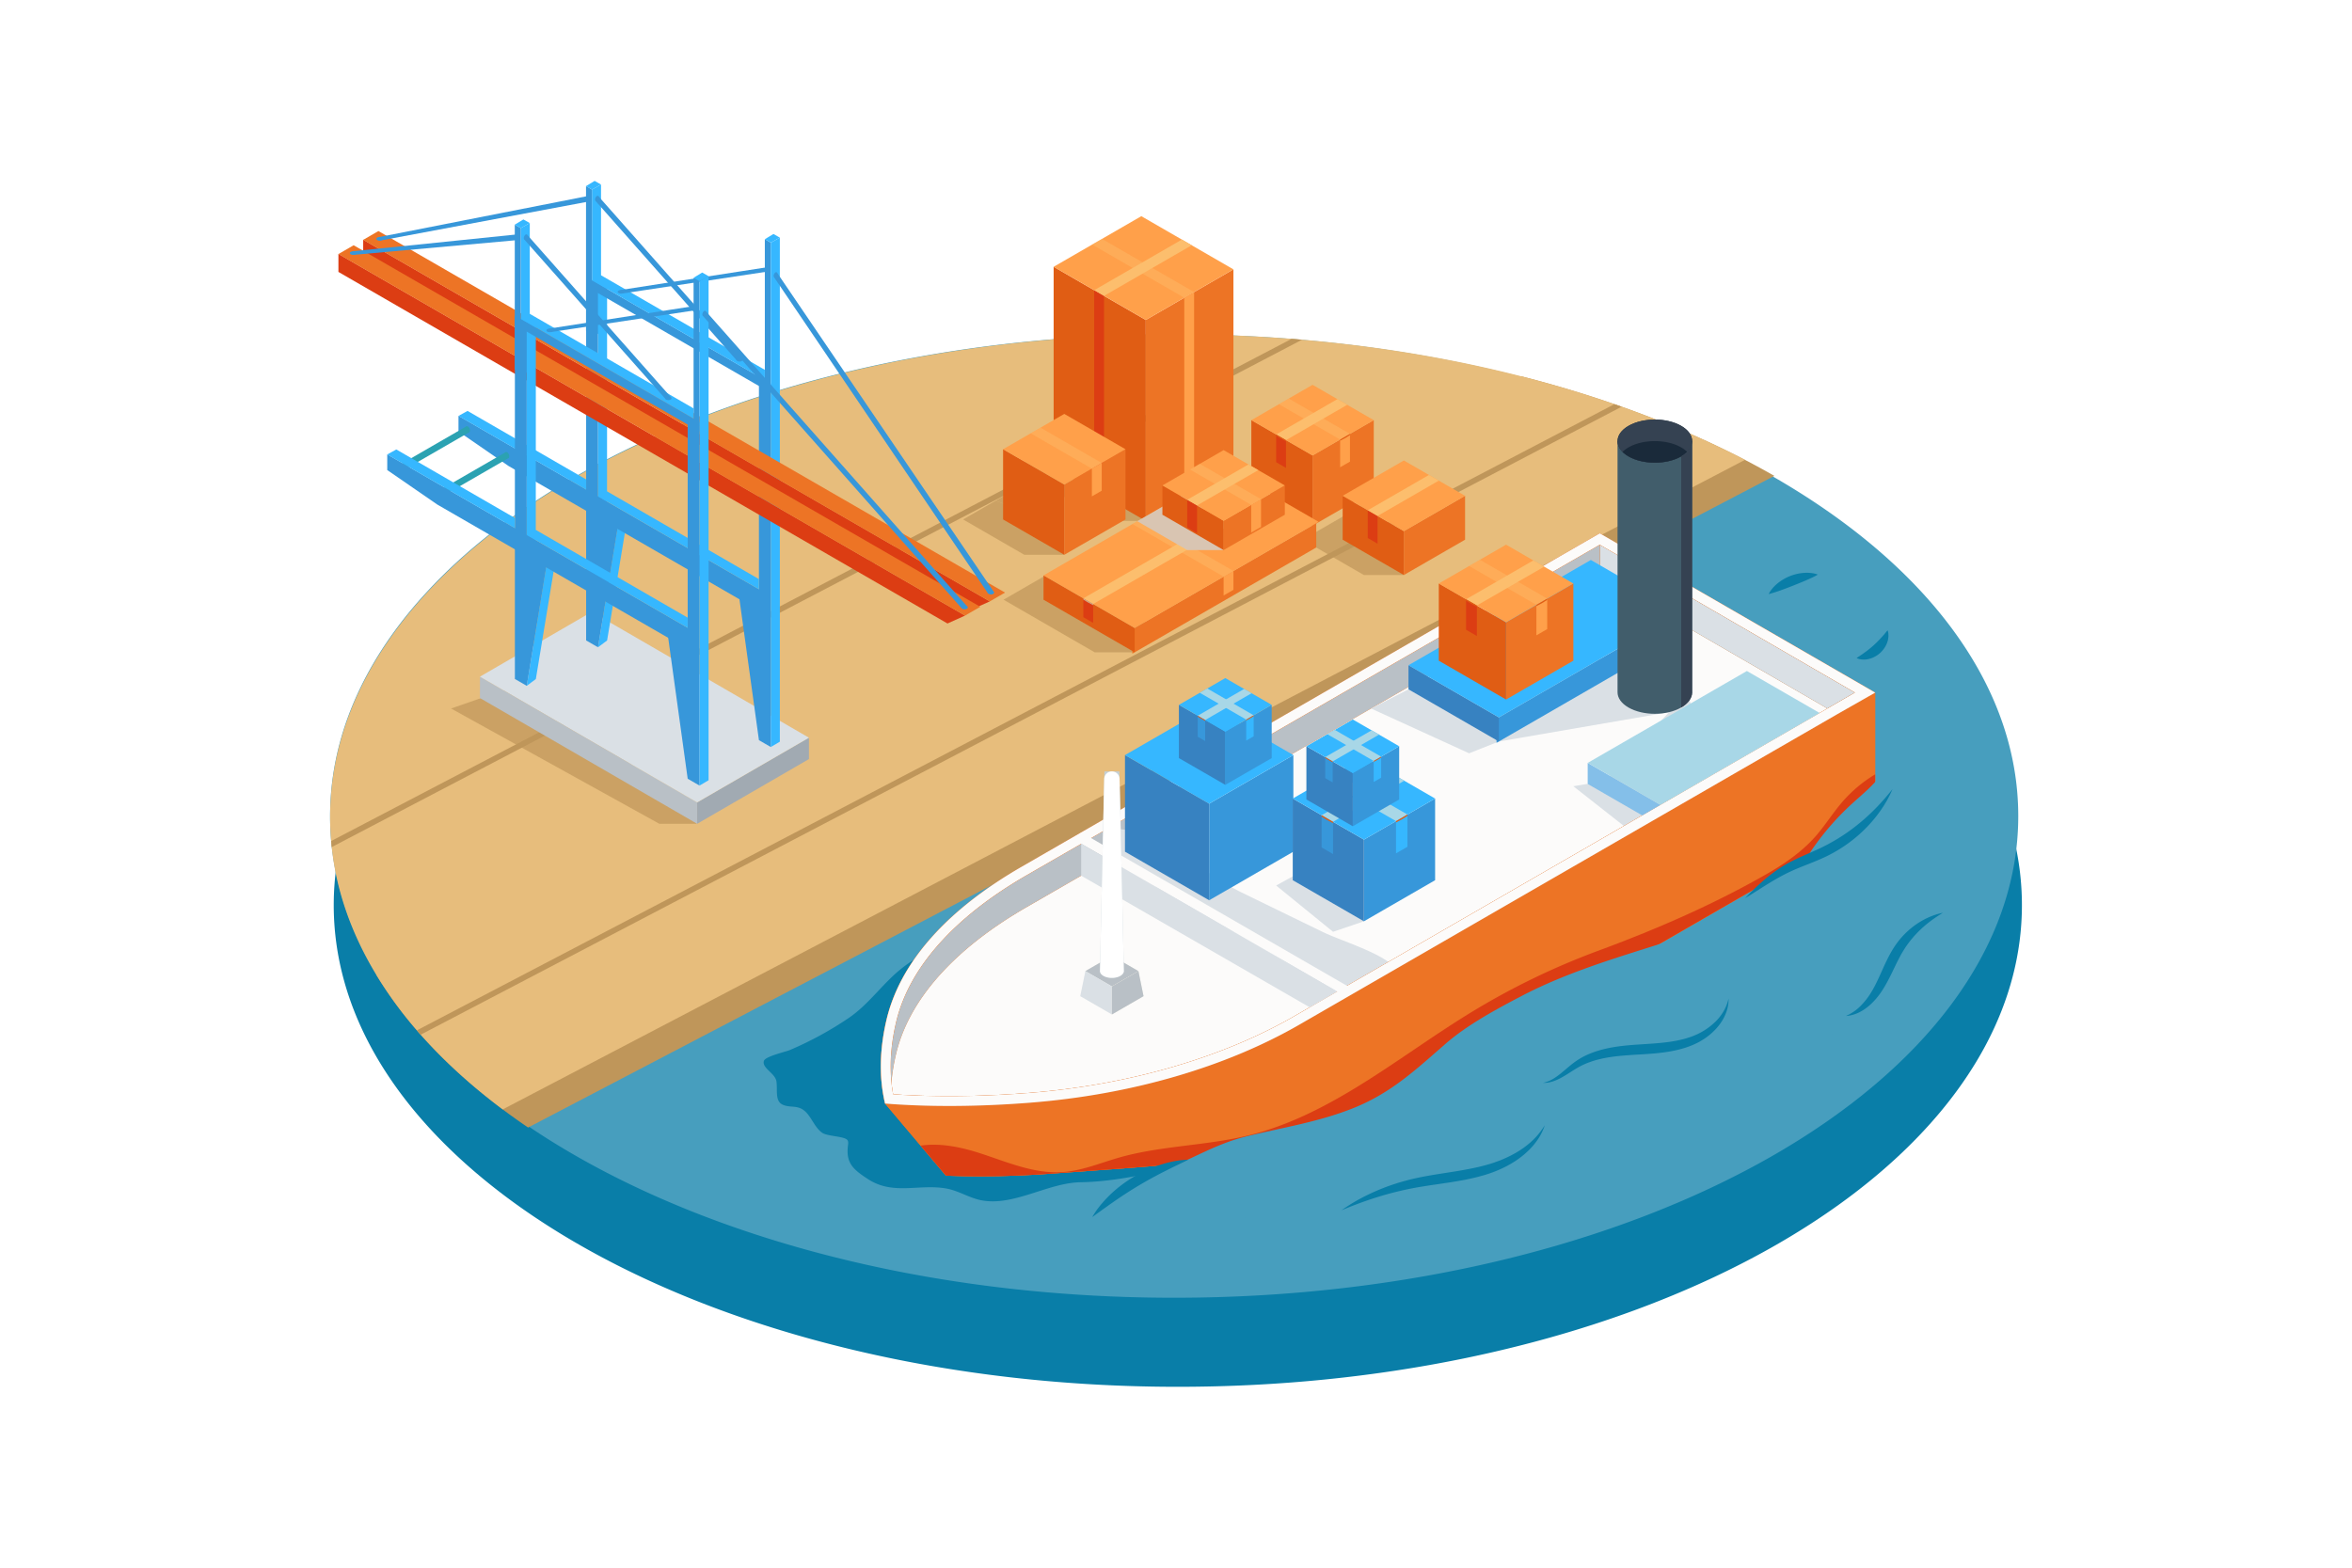 <svg xmlns="http://www.w3.org/2000/svg" viewBox="0 0 4680 3120"><defs><style>.cls-1{isolation:isolate;}.cls-2{fill:#fff;}.cls-3{fill:#097ea8;}.cls-4{fill:#479ebe;}.cls-5,.cls-7{fill:#bf965a;}.cls-6{fill:#e7bd7c;}.cls-7{opacity:0.7;}.cls-8{fill:#ed7425;}.cls-9{fill:#e05d14;}.cls-10{fill:#ffa04a;}.cls-11{opacity:0.4;}.cls-12{fill:#fcbe6d;}.cls-13{fill:#dc3d13;}.cls-14{fill:#d1a986;}.cls-15{fill:#d9c5b2;mix-blend-mode:multiply;}.cls-16{fill:#a1aab2;}.cls-17{fill:#b9c0c6;}.cls-18{fill:#dae0e5;}.cls-19{fill:#36b7ff;}.cls-20{fill:#3797da;}.cls-21{fill:#2ba2b2;}.cls-22{fill:#fcfbfa;}.cls-23{fill:#7894a1;opacity:0.3;mix-blend-mode:screen;}.cls-24{fill:#3782c1;}.cls-25{fill:#415d6b;}.cls-26{fill:#1e2e38;}.cls-27{fill:#354252;}.cls-28{fill:#1a2a3a;}.cls-29{fill:#edeae1;}.cls-30{fill:#c4d0d6;}.cls-31{fill:#a8d7e7;}.cls-32{fill:#84bfe9;}</style></defs><title>04</title><g class="cls-1"><g id="_04" data-name="04"><rect id="_04-2" data-name="04" class="cls-2" width="4680" height="3120"/><path class="cls-3" d="M4023.2,1801.34c0,96.48-25,189.64-71.44,277.48q-9.16,17.32-19.43,34.34C3767,2387.63,3389.5,2605.78,2911.62,2703.8c-177.4,36.38-368.63,56.2-568,56.2-457.27,0-871.83-104.31-1174.7-273.5q-55.35-30.9-105.61-64.65-47.82-32.11-90.67-66.6l-2.33-1.88c-192.93-156.07-306.25-346.5-306.25-552,0-107.8,31.17-211.45,88.66-308.17q8.82-14.84,18.47-29.46c.83-1.24,1.65-2.5,2.48-3.74q2.61-3.92,5.28-7.81a836.05,836.05,0,0,1,52.44-68.46l4.18-4.88q13.24-15.36,27.42-30.42,4.25-4.53,8.58-9s0,0,.06-.05q13-13.47,26.71-26.64,33-31.73,70-61.82l4.28-3.47h0l1.46-1.16q6.63-5.35,13.43-10.62h0q1.81-1.44,3.67-2.85c1.54-1.22,3.1-2.4,4.66-3.61l.9-.67c2-1.55,4-3.08,6.08-4.62h0a1.12,1.12,0,0,1,.21-.17q12-9.06,24.35-17.94l4.55-3.26h0c1.88-1.34,3.75-2.67,5.63-4,2.57-1.82,5.14-3.61,7.72-5.4q6.33-4.42,12.76-8.76l3.08-2.08q18.78-12.66,38.3-24.94,10.31-6.49,20.83-12.86c1-.59,1.93-1.18,2.9-1.75q4.89-3,9.83-5.89c2.89-1.72,5.82-3.44,8.74-5.16l2.43-1.41,0,0q29.67-17.25,60.82-33.66c2.93-1.56,5.89-3.1,8.85-4.64q36-18.7,74-36.23h0c2-.91,4-1.83,5.94-2.73q6.55-3,13.16-6,4.14-1.86,8.29-3.69,34.34-15.21,70-29.39,16.43-6.52,33.16-12.83l2-.76h0c180-67.72,384.12-116.19,603.44-140.3a2924.53,2924.53,0,0,1,319.67-17.35C3271.24,842.68,4023.2,1271.88,4023.2,1801.34Z"/><path class="cls-4" d="M4015.92,1624.13c0,529.45-752,958.65-1679.56,958.65-457.26,0-871.83-104.3-1174.69-273.49q-55.37-30.91-105.62-64.66-47.82-32.12-90.67-66.59l-2.33-1.89c-192.92-156.06-306.25-346.49-306.25-552,0-107.81,31.18-211.46,88.67-308.17q8.82-14.84,18.46-29.46,1.25-1.87,2.48-3.75,2.63-3.91,5.28-7.81a834.88,834.88,0,0,1,52.45-68.45q2.07-2.45,4.18-4.88,13.23-15.37,27.42-30.43,4.23-4.53,8.58-9l0-.06q13-13.45,26.71-26.64,33-31.71,70-61.82l4.28-3.46h0l1.46-1.17q6.64-5.34,13.43-10.62h0q1.83-1.44,3.67-2.85c1.55-1.21,3.1-2.4,4.67-3.6q3.47-2.65,7-5.3h0l.21-.16q12-9.08,24.36-17.94c1.51-1.1,3-2.18,4.55-3.27h0c1.87-1.34,3.74-2.67,5.63-4,2.56-1.81,5.14-3.61,7.71-5.4q6.35-4.41,12.76-8.75c1-.7,2.05-1.4,3.08-2.08q18.78-12.67,38.3-24.94,10.3-6.5,20.83-12.87c1-.59,1.93-1.17,2.9-1.75q4.89-3,9.83-5.89l8.75-5.16L1137,953l0,0q33.85-19.71,69.67-38.3,36-18.72,74-36.23h0c2-.92,3.95-1.84,5.94-2.73,4.36-2,8.76-4,13.16-6,2.76-1.23,5.51-2.47,8.28-3.69q34.34-15.2,70-29.38,16.44-6.53,33.16-12.84c.67-.25,1.33-.51,2-.75h0c264.89-99.66,582.12-157.66,923.1-157.66C3264,665.46,4015.92,1094.67,4015.92,1624.13Z"/><path class="cls-5" d="M3530.62,947.09,1050.87,2244q-26-17.67-50.53-36.05-17.54-13.14-34.29-26.63c-.78-.61-1.56-1.24-2.33-1.88-47.13-38.12-89.51-78.28-126.66-120.21-2.55-2.87-5.08-5.76-7.57-8.64a814.43,814.43,0,0,1-80.66-110.27L3026.93,748.86q96,24.52,185.36,55.52,7.23,2.5,14.41,5.06c87.47,31,169.59,66.44,245.4,105.79Q3502,930.76,3530.62,947.09Z"/><path class="cls-6" d="M3472.1,915.23,1000.34,2207.93q-17.54-13.14-34.29-26.63c-.78-.61-1.56-1.24-2.33-1.88-47.13-38.12-89.51-78.28-126.66-120.21-2.55-2.87-5.08-5.76-7.57-8.64a814.43,814.43,0,0,1-80.66-110.27c-48.78-80.49-79.33-165.84-88.82-254.43-.44-4-.82-8-1.17-12q-2-23.69-2-47.68c0-108,31.24-211.92,88.86-308.84q8.83-14.86,18.5-29.52l2.49-3.76q2.63-3.91,5.28-7.82a844.84,844.84,0,0,1,52.56-68.61c1.4-1.62,2.79-3.26,4.2-4.89q13.26-15.4,27.47-30.49c2.84-3,5.7-6,8.61-9,0,0,0,0,0-.06q13-13.48,26.78-26.7,33-31.79,70.18-61.94,2.13-1.76,4.29-3.48h0c.47-.39,1-.77,1.46-1.17q6.65-5.36,13.46-10.65h0l3.67-2.85,4.68-3.6c2.32-1.78,4.66-3.55,7-5.31h0l.21-.18q12-9.08,24.42-18,2.26-1.65,4.56-3.27h0c1.87-1.35,3.74-2.67,5.64-4q3.84-2.73,7.73-5.41,6.35-4.43,12.78-8.78l3.09-2.08q18.81-12.69,38.38-25,10.32-6.51,20.87-12.9l2.91-1.76q4.89-3,9.86-5.89,4.35-2.6,8.76-5.18l2.43-1.4,0,0q33.95-19.74,69.83-38.38Q1244,896.47,1282,878.93h0q3-1.38,6-2.73c4.36-2,8.76-4,13.18-6,2.76-1.23,5.52-2.47,8.31-3.7q34.4-15.22,70.18-29.44,16.49-6.55,33.23-12.87l2-.75h0c265.46-99.88,583.38-158,925.09-158q117,0,230,8.91,10.44.79,20.82,1.69c153.07,13.06,299.41,37.87,436.1,72.8q96,24.52,185.36,55.52,7.23,2.5,14.41,5.06C3314.17,840.43,3396.29,875.88,3472.1,915.23Z"/><path class="cls-5" d="M2570,674.37,658.84,1673.88c.35,4,.73,8,1.17,12L2590.83,676.06Q2580.44,675.18,2570,674.37Zm642.28,130L829.49,2050.57c2.49,2.88,5,5.77,7.57,8.64L3226.7,809.44Q3219.53,806.88,3212.29,804.38Z"/><polygon class="cls-7" points="1387.2 1639.52 1311.96 1639.52 897.52 1410.07 1066.23 1351.43 1387.2 1639.52"/><polygon class="cls-7" points="2713.86 1144.41 2592.07 1074.09 2713.86 1003.77 2793.41 1144.41 2713.86 1144.41"/><polygon class="cls-7" points="2532.16 1046.24 2410.36 975.92 2532.16 905.6 2611.7 1046.24 2532.16 1046.24"/><polygon class="cls-7" points="2178.21 1298.24 1996.83 1193.52 2362.8 982.23 2257.76 1298.24 2178.21 1298.24"/><polygon class="cls-7" points="2200.3 1036.75 2016.99 930.91 2191.45 830.19 2279.82 1036.75 2200.3 1036.75"/><polygon class="cls-8" points="2454.27 536.1 2454.27 936.06 2376.02 981.23 2356.47 992.52 2279.82 1036.75 2279.82 636.78 2356.47 592.56 2376.02 581.27 2454.27 536.1"/><polygon class="cls-9" points="2279.82 636.78 2279.82 1036.75 2196.79 988.83 2177.18 977.47 2096.54 930.92 2096.54 530.96 2177.18 577.57 2196.79 588.87 2279.82 636.78"/><polygon class="cls-10" points="2279.85 636.8 2096.54 530.96 2270.99 430.24 2454.3 536.08 2279.85 636.8"/><g class="cls-11"><polygon class="cls-12" points="2356.46 592.57 2173.15 486.74 2192.72 475.44 2376.03 581.27 2356.46 592.57"/></g><polygon class="cls-13" points="2196.79 588.87 2196.79 988.83 2177.18 977.47 2177.18 577.57 2196.79 588.87"/><polygon class="cls-12" points="2196.78 588.84 2371.23 488.12 2351.66 476.82 2177.21 577.54 2196.78 588.84"/><polygon class="cls-10" points="2376.02 581.27 2376.02 981.23 2356.47 992.52 2356.47 592.56 2376.02 581.27"/><polygon class="cls-8" points="2611.7 1046.24 2733.49 975.92 2733.49 836.16 2611.7 906.48 2611.7 1046.24"/><polygon class="cls-9" points="2611.7 1046.24 2489.91 975.92 2489.91 836.16 2611.7 906.48 2611.7 1046.24"/><polygon class="cls-10" points="2611.7 906.48 2489.91 836.16 2611.7 765.84 2733.49 836.16 2611.7 906.48"/><polygon class="cls-10" points="2666.59 930 2686.16 918.71 2686.16 863.49 2666.59 874.79 2666.59 930"/><g class="cls-11"><polygon class="cls-12" points="2666.59 874.79 2544.79 804.47 2564.36 793.18 2686.16 863.49 2666.59 874.79"/></g><polygon class="cls-13" points="2558.87 931.19 2539.3 919.89 2539.3 864.68 2558.87 875.98 2558.87 931.19"/><polygon class="cls-12" points="2558.87 875.98 2680.66 805.66 2661.09 794.36 2539.3 864.68 2558.87 875.98"/><polygon class="cls-9" points="2558.87 875.98 2558.87 878.26 2546.94 871.88 2539.3 867.09 2539.3 864.68 2558.87 875.98"/><polygon class="cls-9" points="2677.42 871.32 2666.59 877.12 2666.59 874.79 2686.16 863.49 2686.16 865.85 2677.42 871.32"/><polygon class="cls-8" points="2793.41 1144.41 2915.2 1074.09 2915.2 986.75 2793.41 1057.06 2793.41 1144.41"/><polygon class="cls-9" points="2793.41 1144.41 2671.61 1074.09 2671.61 986.75 2793.41 1057.06 2793.41 1144.41"/><polygon class="cls-10" points="2793.41 1057.06 2671.61 986.75 2793.41 916.43 2915.2 986.75 2793.41 1057.06"/><polygon class="cls-13" points="2741.09 1082.07 2721.52 1070.77 2721.52 1015.56 2741.09 1026.86 2741.09 1082.07"/><polygon class="cls-12" points="2741.09 1026.86 2862.89 956.54 2843.32 945.24 2721.52 1015.56 2741.09 1026.86"/><polygon class="cls-7" points="2117.72 1104.14 2038.18 1104.14 1916.38 1033.82 1981.03 996.5 2077.08 1032.3 2117.72 1104.14"/><polygon class="cls-7" points="2077.08 1032.3 1981.03 996.5 2038.18 963.51 2077.08 1032.3"/><polygon class="cls-8" points="2117.72 1104.14 2239.51 1033.82 2239.51 894.07 2117.72 964.38 2117.72 1104.14"/><polygon class="cls-9" points="2117.72 1104.14 1995.93 1033.82 1995.93 894.07 2117.72 964.38 2117.72 1104.14"/><polygon class="cls-10" points="2117.72 964.38 1995.93 894.07 2117.72 823.75 2239.51 894.07 2117.72 964.38"/><polygon class="cls-10" points="2172.61 987.91 2192.18 976.61 2192.18 921.4 2172.61 932.7 2172.61 987.91"/><g class="cls-11"><polygon class="cls-12" points="2172.61 932.7 2050.81 862.38 2070.38 851.08 2192.18 921.4 2172.61 932.7"/></g><polygon class="cls-8" points="2253.07 1300.92 2619.05 1089.62 2619.05 1041.21 2253.07 1252.51 2253.07 1300.92"/><polygon class="cls-9" points="2257.76 1298.24 2076.38 1193.52 2076.38 1145.11 2257.76 1249.83 2257.76 1298.24"/><polygon class="cls-10" points="2257.76 1249.83 2076.38 1145.11 2442.35 933.81 2623.73 1038.53 2257.76 1249.83"/><polygon class="cls-10" points="2434.73 1185.14 2454.3 1173.85 2454.3 1136.35 2434.73 1147.65 2434.73 1185.14"/><g class="cls-11"><polygon class="cls-12" points="2434.73 1147.65 2253.35 1042.93 2272.92 1031.63 2454.3 1136.35 2434.73 1147.65"/></g><polygon class="cls-13" points="2175.14 1239.62 2155.57 1228.32 2155.57 1190.83 2175.14 1202.13 2175.14 1239.62"/><polygon class="cls-12" points="2175.14 1202.13 2541.11 990.83 2521.54 979.53 2155.57 1190.83 2175.14 1202.13"/><polygon class="cls-14" points="2175.14 1202.13 2175.14 1204.4 2163.2 1198.02 2155.57 1193.23 2155.57 1190.83 2175.14 1202.13"/><polygon class="cls-15" points="2434.72 1094.73 2362.34 1094.73 2263.03 1037.33 2372.62 974.06 2434.72 1094.73"/><polygon class="cls-8" points="2434.73 1094.71 2556.53 1024.39 2556.53 966.12 2434.73 1036.44 2434.73 1094.71"/><polygon class="cls-9" points="2434.73 1094.71 2312.94 1024.39 2312.94 966.12 2434.73 1036.44 2434.73 1094.71"/><polygon class="cls-10" points="2434.73 1036.44 2312.94 966.12 2434.73 895.8 2556.53 966.12 2434.73 1036.44"/><polygon class="cls-10" points="2489.62 1059.96 2509.19 1048.66 2509.19 993.45 2489.62 1004.75 2489.62 1059.96"/><g class="cls-11"><polygon class="cls-12" points="2489.62 1004.75 2367.82 934.43 2387.39 923.14 2509.19 993.45 2489.62 1004.75"/></g><polygon class="cls-13" points="2381.9 1061.15 2362.33 1049.85 2362.33 994.64 2381.9 1005.94 2381.9 1061.15"/><polygon class="cls-12" points="2381.9 1005.94 2503.7 935.62 2484.13 924.32 2362.33 994.64 2381.9 1005.94"/><polygon class="cls-16" points="1609.61 1510.72 1387.2 1639.52 1387.2 1596.97 1609.61 1468.17 1609.61 1510.72"/><polygon class="cls-17" points="955.02 1389.23 1387.2 1639.52 1387.2 1596.97 955.02 1346.68 955.02 1389.23"/><polygon class="cls-18" points="1609.61 1468.17 1387.2 1596.97 955.02 1346.68 1177.43 1217.74 1609.61 1468.17"/><polygon class="cls-19" points="1189.88 1022.66 1207.88 1009.15 1208 555.59 1189.88 566.58 1189.88 1022.66"/><polygon class="cls-19" points="1177.93 673.15 1195.93 659.64 1195.93 367.25 1177.93 377.23 1177.93 673.15"/><polygon class="cls-19" points="1189.88 1288.2 1208 1274.7 1246.39 1042.44 1228.39 1052.42 1189.88 1288.2"/><polygon class="cls-20" points="1510.13 1473.1 1533.72 1486.72 1533.72 765.09 1510.13 751.47 1510.13 1194.46 1468.89 1174.81 1510.13 1473.1"/><polygon class="cls-20" points="1166.29 1274.58 1189.88 1288.2 1231.71 1033.71 1189.88 1009.01 1189.88 566.58 1166.29 552.95 1166.29 1274.58"/><polygon class="cls-20" points="912.3 827.58 1514.74 1175.4 1514.74 1217.74 1012.01 927.48 912.3 858.75 912.3 827.58"/><polygon class="cls-20" points="1166.29 550.95 1533.72 763.09 1533.72 781.84 1166.29 569.7 1166.29 550.95"/><polygon class="cls-20" points="1521.86 764.28 1533.72 771.13 1533.72 482.93 1521.86 476.08 1521.86 764.28"/><polygon class="cls-20" points="1166.07 658.57 1177.93 665.42 1177.93 377.23 1166.07 370.38 1166.07 658.57"/><polygon class="cls-19" points="1533.72 1486.72 1551.72 1476.1 1551.72 472.92 1533.72 482.93 1533.72 1486.72"/><polygon class="cls-19" points="1521.86 476.08 1533.72 482.93 1551.72 472.92 1539.01 465.67 1521.86 476.08"/><polygon class="cls-19" points="1166.07 370.41 1177.93 377.26 1195.93 367.25 1183.22 360 1166.07 370.41"/><polygon class="cls-19" points="1177.93 557.79 1521.86 756.48 1521.86 736.07 1195.09 547.37 1177.93 557.79"/><polygon class="cls-19" points="1189.88 987.84 1510.13 1172.73 1510.13 1152.53 1207.89 977.85 1189.88 987.84"/><polygon class="cls-19" points="1166.29 954.16 930.31 817.78 912.3 827.77 1166.29 974.41 1166.29 954.16"/><path class="cls-20" d="M1478,716c0,2-2.88,3.62-6.43,3.62s-6.44-1.62-6.44-3.62,2.88-3.62,6.44-3.62S1478,714,1478,716Z"/><polygon class="cls-20" points="1477.46 714.54 1190.58 390.33 1184.95 399.88 1465.57 716.9 1477.46 714.54"/><path class="cls-20" d="M1187.65,390.06c-2,1.18-3.7,4.34-3.7,7.06s1.66,4,3.7,2.79,3.69-4.33,3.69-7.05S1189.69,388.88,1187.65,390.06Z"/><polygon class="cls-20" points="1528.98 531.43 1528.98 540.22 1236.87 584.34 1234.49 577.23 1528.98 531.43"/><path class="cls-20" d="M1241.91,580.81c0,2-2.88,3.63-6.44,3.63s-6.43-1.63-6.43-3.63,2.88-3.62,6.43-3.62S1241.91,578.81,1241.91,580.81Z"/><polygon class="cls-21" points="934.07 860.02 795.04 940.29 789.2 928.63 928.23 848.36 934.07 860.02"/><path class="cls-21" d="M930.93,848.65c2.36,1.36,4.27,5,4.27,8.16s-1.91,4.59-4.27,3.23-4.27-5-4.27-8.16S928.57,847.28,930.93,848.65Z"/><polygon class="cls-21" points="1012.22 911.42 873.19 991.69 867.36 980.03 1006.39 899.76 1012.22 911.42"/><path class="cls-21" d="M1009.08,900.05c2.36,1.36,4.28,5,4.28,8.16s-1.92,4.59-4.28,3.23-4.27-5-4.27-8.16S1006.72,898.68,1009.08,900.05Z"/><polygon class="cls-13" points="1969.52 1196.89 1934.58 1212.63 722.67 512.93 722.67 477.02 1969.52 1196.89"/><polygon class="cls-8" points="1999.83 1179.37 752.98 459.84 722.67 477.36 1969.52 1196.89 1999.83 1179.37"/><polygon class="cls-13" points="1920.23 1225.14 1885.29 1240.87 673.38 541.18 673.38 505.27 1920.23 1225.14"/><polygon class="cls-8" points="1950.54 1207.62 703.69 488.08 673.38 505.61 1920.23 1225.14 1950.54 1207.62"/><polygon class="cls-20" points="754.81 471.71 1172.13 389.62 1171.18 401.12 755.73 478.96 754.81 471.71"/><path class="cls-20" d="M761.71,475.34c0,2-2.88,3.62-6.44,3.62s-6.43-1.62-6.43-3.62,2.88-3.63,6.43-3.63S761.71,473.33,761.71,475.34Z"/><path class="cls-20" d="M1978.18,1179.46c0,2-2.89,3.62-6.44,3.62s-6.44-1.62-6.44-3.62,2.89-3.63,6.44-3.63S1978.18,1177.46,1978.18,1179.46Z"/><polygon class="cls-20" points="1977.68 1178.13 1545.92 542.34 1540.29 551.88 1965.79 1180.79 1977.68 1178.13"/><path class="cls-20" d="M1543,542.07c-2,1.17-3.7,4.33-3.7,7s1.66,4,3.7,2.8,3.69-4.34,3.69-7.06S1545,540.89,1543,542.07Z"/><polygon class="cls-19" points="1048.11 1099.38 1066.11 1085.88 1066.23 632.31 1048.11 643.3 1048.11 1099.38"/><polygon class="cls-19" points="1036.16 749.87 1054.16 736.37 1054.16 443.97 1036.16 453.95 1036.16 749.87"/><polygon class="cls-19" points="1048.11 1364.93 1066.23 1351.43 1104.62 1119.17 1086.62 1129.15 1048.11 1364.93"/><polygon class="cls-20" points="701.53 500.11 1030.35 466.34 1029.41 477.85 702.45 507.35 701.53 500.11"/><polygon class="cls-20" points="1368.36 1549.83 1391.95 1563.45 1391.95 841.82 1368.36 828.2 1368.36 1271.19 1327.12 1251.53 1368.36 1549.83"/><polygon class="cls-20" points="1024.52 1351.31 1048.11 1364.93 1089.93 1110.44 1048.11 1085.73 1048.11 643.3 1024.52 629.68 1024.52 1351.31"/><polygon class="cls-20" points="770.53 904.3 1372.97 1252.12 1372.97 1294.46 870.23 1004.21 770.53 935.47 770.53 904.3"/><polygon class="cls-20" points="1024.52 627.67 1391.95 839.81 1391.95 858.56 1024.52 646.43 1024.52 627.67"/><polygon class="cls-20" points="1380.09 841 1391.95 847.85 1391.95 559.66 1380.09 552.81 1380.09 841"/><polygon class="cls-20" points="1024.3 735.29 1036.16 742.14 1036.16 453.95 1024.3 447.1 1024.3 735.29"/><polygon class="cls-19" points="1391.95 1563.45 1409.95 1552.84 1409.95 549.64 1391.95 559.66 1391.95 1563.45"/><polygon class="cls-19" points="1380.09 552.81 1391.95 559.66 1409.95 549.64 1397.24 542.4 1380.09 552.81"/><polygon class="cls-19" points="1024.3 447.14 1036.16 453.99 1054.16 443.97 1041.45 436.72 1024.3 447.14"/><polygon class="cls-19" points="1036.16 634.51 1380.09 833.2 1380.09 812.79 1053.31 624.1 1036.16 634.51"/><polygon class="cls-19" points="1048.11 1064.56 1368.36 1249.46 1368.36 1229.25 1066.12 1054.57 1048.11 1064.56"/><polygon class="cls-19" points="1024.52 1030.89 788.54 894.5 770.53 904.49 1024.52 1051.13 1024.52 1030.89"/><path class="cls-20" d="M1925.82,1209c0,2-2.88,3.62-6.43,3.62S1913,1211,1913,1209s2.89-3.63,6.44-3.63S1925.82,1207,1925.82,1209Z"/><polygon class="cls-20" points="1925.18 1207.66 1404.15 619.06 1398.52 628.61 1913.29 1210.33 1925.18 1207.66"/><path class="cls-20" d="M1401.21,618.79c-2,1.18-3.69,4.34-3.69,7.06s1.65,4,3.69,2.79,3.7-4.34,3.7-7.06S1403.25,617.61,1401.21,618.79Z"/><path class="cls-20" d="M1336.25,792.73c0,2-2.88,3.62-6.44,3.62s-6.43-1.62-6.43-3.62,2.88-3.62,6.43-3.62S1336.25,790.73,1336.25,792.73Z"/><polygon class="cls-20" points="1335.69 791.26 1048.81 467.06 1043.17 476.61 1323.79 793.62 1335.69 791.26"/><path class="cls-20" d="M1045.87,466.79c-2,1.18-3.69,4.34-3.69,7.06s1.65,4,3.69,2.79,3.7-4.34,3.7-7.06S1047.91,465.61,1045.87,466.79Z"/><polygon class="cls-20" points="1387.2 608.15 1387.2 616.94 1095.1 661.06 1092.72 653.96 1387.2 608.15"/><path class="cls-20" d="M1100.14,657.54c0,2-2.88,3.62-6.44,3.62s-6.43-1.62-6.43-3.62,2.88-3.62,6.43-3.62S1100.14,655.54,1100.14,657.54Z"/><path class="cls-20" d="M708.89,503.73c0,2-2.88,3.62-6.44,3.62s-6.43-1.62-6.43-3.62,2.88-3.62,6.43-3.62S708.89,501.73,708.89,503.73Z"/><path class="cls-3" d="M2485.16,2123.88c53.32,67,16.58,166.65-67.47,183-87,16.89-178.67,44.69-267.4,46-65.23.94-134.09,48.92-198.62,35.7-23.58-4.83-44.59-18.84-68.28-23.14-54.36-9.86-105.58,13.92-155.78-18.5-30.27-19.55-44.86-32.4-40.25-67.67.41-3.13.77-6.46-.54-9.35-4.08-8.92-40.14-7.86-51-15.58-16.39-11.6-22.22-35.66-38.58-46.19-13.5-8.69-27.23-3.2-40.73-10.07-14.84-7.55-9-29.56-11.6-46s-28.94-26.1-25-40.47c2.54-9.25,42.79-18.06,51.58-21.77a688.53,688.53,0,0,0,116.9-63.62c39.5-26.65,66.66-67.2,103.42-97.07,44.7-36.32,102.35-57.64,153.82-82.92,67.46-33.14,142.88-61.81,205.77-103.37C2168.39,1731.53,2357.88,1964,2485.16,2123.88Z"/><polygon class="cls-18" points="3183.19 1083.99 3183.19 1147.6 3304.43 1217.86 3636.08 1410.07 3691.08 1378.32 3375.43 1195.41 3329.56 1168.81 3183.19 1083.99"/><path class="cls-8" d="M1773.78,2153.86a407.07,407.07,0,0,1,9-55.13c25.17-108.23,114.89-209.55,259.44-293l1141-658.13V1084l-1141,658.14c-144.55,83.45-234.27,184.77-259.44,293C1773.08,2076.89,1770.06,2116.68,1773.78,2153.86Z"/><path class="cls-17" d="M1773.78,2153.86a407.07,407.07,0,0,1,9-55.13c25.17-108.23,114.89-209.55,259.44-293l1141-658.13V1084l-1141,658.14c-144.55,83.45-234.27,184.77-259.44,293C1773.08,2076.89,1770.06,2116.68,1773.78,2153.86Z"/><path class="cls-8" d="M1772.43,2197.13l2.06.16c43.46,3,87,4.11,129.87,3.74,49.22-.41,97.48-2.74,143.48-6.3,203.77-15.82,392.26-71.56,537.65-155.49l926.3-534.8,143.84-83-19.55-11.33-331.65-192.21-121.24-70.26-1141,658.13c-144.55,83.45-234.27,184.77-259.44,293a407.07,407.07,0,0,0-9,55.13q-.73,7.57-1.07,15Q1771.95,2183.22,1772.43,2197.13Z"/><path class="cls-22" d="M1772.43,2197.13l2.06.16c43.46,3,87,4.11,129.87,3.74,49.22-.41,97.48-2.74,143.48-6.3,203.77-15.82,392.26-71.56,537.65-155.49l926.3-534.8,143.84-83-19.55-11.33-331.65-192.21-121.24-70.26-1141,658.13c-144.55,83.45-234.27,184.77-259.44,293a407.07,407.07,0,0,0-9,55.13q-.73,7.57-1.07,15Q1771.95,2183.22,1772.43,2197.13Z"/><path class="cls-18" d="M2785,1936c-40.65,16-83.77,24.63-126.41,36-20.12,5.37-102.7-59.3-120.6-69.63-28.71-16.58-57.2-36.27-87.21-50.35-32.61-15.31-62.13-17-92.2-40.64l-142.2-112c-7.22-5.69-14.68-11.67-18.74-19.92s-3.61-19.49,3.5-25.31c5.36-4.39,12.91-4.68,19.82-4.38,99.74,4.36,162.77,84.24,246.58,125l164.7,80.12C2672,1874.28,2762.46,1899.47,2785,1936Z"/><polygon class="cls-18" points="2802.62 1371.92 2728.16 1410.07 2923.22 1499.2 2982.43 1475.74 3321.08 1417.38 3194.67 1553.85 3130.66 1564.78 3247.78 1656.86 3419.84 1518.29 3340.6 1349.66 3018.83 1271.1 2802.62 1371.92"/><path class="cls-8" d="M1761,2196.27l12.16,14.39,27.2,32.21,81.87,96.9c22,.9,44.56,1.35,67.44,1.35,49.1,0,100.85-2.08,153.81-6.19,191.24-14.83,449.58-23.87,586.52-102.94L3731.2,1630.87V1378.36l-75.57,43-143.84,83-926.3,534.8c-145.39,83.93-333.88,139.67-537.65,155.49-46,3.56-94.26,5.89-143.48,6.3-42.84.37-86.41-.73-129.87-3.74l-2.06-.16Z"/><path class="cls-8" d="M3731.2,1378.36v252.51L2690,2232c-136.94,79.07-395.28,88.11-586.53,102.94-52.95,4.12-104.7,6.19-153.8,6.19-22.88,0-45.45-.45-67.44-1.35l-50.45-59.71-31.42-37.19-27.2-32.21L1761,2196.28l11.41.85,2.06.16c43.46,3,87,4.11,129.87,3.74,49.22-.41,97.49-2.75,143.48-6.3,203.77-15.82,392.26-71.56,537.65-155.49l926.3-534.8,143.85-83Z"/><path class="cls-13" d="M3731.2,1541.11v89.76L2690,2232c-136.94,79.07-395.28,88.11-586.53,102.94-52.95,4.12-104.7,6.19-153.8,6.19-22.88,0-45.45-.45-67.44-1.35l-50.45-59.71c37.73-5.71,78.9,2.48,116,14.37,54.5,17.45,109,42.07,166.1,38.29,38.76-2.57,75.27-18.14,112.62-28.83,83.78-23.95,172.78-23.45,257.4-44.17,164.47-40.29,297.93-156,442.36-244.38a1451.76,1451.76,0,0,1,254.15-123.28c114.48-42.33,225.37-90.29,331.47-150.64,36.63-20.82,72.13-44.74,100.06-76.28,19.24-21.73,34.54-46.68,53.48-68.67A270.11,270.11,0,0,1,3731.2,1541.11Z"/><path class="cls-8" d="M1752.69,2128.21a320,320,0,0,0,6.59,60.29l1.74,7.77,11.41.86,2.06.16c43.46,3,87,4.11,129.87,3.74,49.22-.41,97.48-2.74,143.48-6.3,203.77-15.82,392.26-71.56,537.65-155.49l40.18-23.2,35-20.19,851.13-491.41,143.84-83,75.57-43-346-199.88-57.68-33.43-144.35-83.66L2032.43,1725.18c-145.39,83.94-241.35,187.86-268.71,305.5C1756.48,2061.8,1752.16,2094.7,1752.69,2128.21Zm30.09-93.09c25.17-108.22,114.89-209.54,259.44-293l109.13-62.94L3183.19,1084s146.37,84.82,146.37,84.84l45.88,26.58,315.64,182.91-55,31.75-975.42,563.17-54.58,31.51-30.38,17.54c-144.33,83.33-332.33,137.64-529.37,152.92-48.58,3.76-96.39,5.88-142.15,6.25-5.26,0-10.55.08-15.83.08-38.24,0-75.7-1.26-111.24-3.74q-2.14-11.78-3.33-23.94C1770.06,2116.68,1773.08,2076.89,1782.78,2035.12Z"/><path class="cls-23" d="M1752.69,2128.21a320,320,0,0,0,6.59,60.29l1.74,7.77,11.41.86,2.06.16c43.46,3,87,4.11,129.87,3.74,49.22-.41,97.48-2.74,143.48-6.3,203.77-15.82,392.26-71.56,537.65-155.49l40.18-23.2,35-20.19,851.13-491.41,143.84-83,75.57-43-346-199.88-57.68-33.43-144.35-83.66L2032.43,1725.18c-145.39,83.94-241.35,187.86-268.71,305.5C1756.48,2061.8,1752.16,2094.7,1752.69,2128.21Zm30.09-93.09c25.17-108.22,114.89-209.54,259.44-293l109.13-62.94L3183.19,1084s146.37,84.82,146.37,84.84l45.88,26.58,315.64,182.91-55,31.75-975.42,563.17-54.58,31.51-30.38,17.54c-144.33,83.33-332.33,137.64-529.37,152.92-48.58,3.76-96.39,5.88-142.15,6.25-5.26,0-10.55.08-15.83.08-38.24,0-75.7-1.26-111.24-3.74q-2.14-11.78-3.33-23.94C1770.06,2116.68,1773.08,2076.89,1782.78,2035.12Z"/><path class="cls-8" d="M1752.69,2128.21a320,320,0,0,0,6.59,60.29l1.74,7.77,11.41.86,2.06.16c43.46,3,87,4.11,129.87,3.74,49.22-.41,97.48-2.74,143.48-6.3,203.77-15.82,392.26-71.56,537.65-155.49l40.18-23.2,35-20.19,851.13-491.41,143.84-83,75.57-43-346-199.88-57.68-33.43-144.35-83.66L2032.43,1725.18c-145.39,83.94-241.35,187.86-268.71,305.5C1756.48,2061.8,1752.16,2094.7,1752.69,2128.21Zm30.09-93.09c25.17-108.22,114.89-209.54,259.44-293l109.13-62.94L3183.19,1084s146.37,84.82,146.37,84.84l45.88,26.58,315.64,182.91-55,31.75-975.42,563.17-54.58,31.51-30.38,17.54c-144.33,83.33-332.33,137.64-529.37,152.92-48.58,3.76-96.39,5.88-142.15,6.25-5.26,0-10.55.08-15.83.08-38.24,0-75.7-1.26-111.24-3.74q-2.14-11.78-3.33-23.94C1770.06,2116.68,1773.08,2076.89,1782.78,2035.12Z"/><path class="cls-22" d="M3385.24,1178.48l-57.67-33.42-144.36-83.67L2032.43,1725.18c-145.39,83.94-241.34,187.86-268.71,305.5-7.24,31.12-11.56,64-11,97.52a321,321,0,0,0,6.6,60.3l1.74,7.78,11.41.85,2.06.16c43.46,3,87,4.11,129.87,3.74,49.22-.41,97.49-2.75,143.48-6.3,203.77-15.82,392.26-71.56,537.65-155.49l40.18-23.2,35-20.19,626.57-361.76,29-16.72,195.6-112.93,143.85-83,75.56-43Zm-724.58,794.76-54.58,31.51-30.38,17.54c-144.33,83.34-332.33,137.64-529.37,152.93-48.57,3.75-96.39,5.87-142.14,6.24-5.27,0-10.56.08-15.84.08-38.24,0-75.7-1.26-111.24-3.74q-2.14-11.78-3.33-23.94c-3.72-37.19-.71-77,9-118.74,25.17-108.22,114.89-209.54,259.44-293l109.13-62.93L3183.19,1084s146.37,84.83,146.37,84.85l45.87,26.57,315.65,182.91L3644,1405.51l-7.89,4.55-15.41,8.9-207.55,119.83-3,1.73-4.42,2.55-101.79,58.77-36.28,21"/><polygon class="cls-20" points="2977.79 1478.39 3340.6 1268.92 3340.6 1220.93 2977.79 1430.4 2977.79 1478.39"/><polygon class="cls-24" points="2982.43 1475.74 2802.62 1371.92 2802.62 1323.93 2982.43 1427.74 2982.43 1475.74"/><polygon class="cls-19" points="2982.43 1427.74 2802.62 1323.93 3165.43 1114.46 3345.24 1218.27 2982.43 1427.74"/><path class="cls-25" d="M3218.57,877.9v499.83c0,11,7.29,22,21.76,30.33,28.93,16.72,76,16.72,104.91,0,14.26-8.25,21.54-19,21.76-29.68V877.9Z"/><path class="cls-26" d="M3240.33,847.62c-29,16.73-29,43.86,0,60.6s76,16.73,105,0,29-43.87,0-60.6S3269.31,830.88,3240.33,847.62Z"/><path class="cls-27" d="M3367,877.91c0,7.45-3.27,14.84-9.88,21.45a56.76,56.76,0,0,1-11.88,8.88c-28.93,16.72-76,16.72-104.91,0a56.55,56.55,0,0,1-11.8-8.87c-16.37-16.38-12.44-37.7,11.8-51.79,28.94-16.72,76-16.72,104.91,0C3359.82,855.94,3367,867,3367,877.91Z"/><path class="cls-28" d="M3357.12,899.36a56.76,56.76,0,0,1-11.88,8.88c-28.93,16.72-76,16.72-104.91,0a56.55,56.55,0,0,1-11.8-8.87,56.43,56.43,0,0,1,11.8-8.93c28.94-16.72,76-16.72,104.91,0A55.83,55.83,0,0,1,3357.12,899.36Z"/><path class="cls-27" d="M3345.24,908.23v499.83c14.26-8.25,21.54-19,21.76-29.68V877.9C3367,888.94,3359.82,899.87,3345.24,908.23Z"/><polygon class="cls-22" points="2678.29 1983.41 2694.92 1970.41 2151.82 1656.86 2136.67 1670.71 2678.29 1983.41"/><polygon class="cls-18" points="2660.66 1973.24 2606.08 2004.75 2589.14 1995 2450.6 1915.18 2151.34 1742.8 2151.34 1679.19 2407.88 1827.29 2658.57 1972.04 2660.66 1973.24"/><polygon class="cls-29" points="2265.22 1932.68 2212.45 1902.2 2159.68 1932.68 2212.45 1963.14 2265.22 1932.68"/><polygon class="cls-17" points="2265.22 1932.68 2212.45 1902.2 2159.68 1932.68 2212.45 1963.14 2265.22 1932.68"/><polygon class="cls-18" points="2159.68 1932.68 2212.45 1963.14 2212.45 2018.97 2149.48 1982.61 2159.68 1932.68"/><polygon class="cls-29" points="2265.22 1932.68 2275.42 1982.61 2212.45 2018.97 2212.45 1963.14 2265.22 1932.68"/><polygon class="cls-17" points="2265.22 1932.68 2275.42 1982.61 2212.45 2018.97 2212.45 1963.14 2265.22 1932.68"/><path class="cls-30" d="M2188.69,1932.47l8.82-397.22h29.88l8.82,396.08c.47,3.88-1.82,7.88-7,10.85-9.28,5.36-24.32,5.36-33.6,0C2191,1939.5,2188.68,1936,2188.69,1932.47Z"/><polygon class="cls-20" points="2406 1791.71 2573.53 1694.99 2573.53 1502.76 2406 1599.48 2406 1791.71"/><polygon class="cls-24" points="2406 1791.71 2238.48 1694.99 2238.48 1502.76 2406 1599.48 2406 1791.71"/><polygon class="cls-19" points="2406 1599.48 2238.48 1502.76 2406 1406.03 2573.53 1502.76 2406 1599.48"/><polygon class="cls-20" points="2438.1 1562.03 2530.41 1508.74 2530.41 1402.81 2438.1 1456.11 2438.1 1562.03"/><polygon class="cls-24" points="2438.1 1562.03 2345.79 1508.74 2345.79 1402.81 2438.1 1456.11 2438.1 1562.03"/><polygon class="cls-19" points="2438.1 1456.11 2345.79 1402.81 2438.1 1349.52 2530.41 1402.81 2438.1 1456.11"/><polygon class="cls-19" points="2479.7 1473.93 2494.53 1465.37 2494.53 1423.53 2479.7 1432.09 2479.7 1473.93"/><polygon class="cls-31" points="2479.7 1432.09 2387.39 1378.79 2402.22 1370.23 2494.53 1423.53 2479.7 1432.09"/><polygon class="cls-20" points="2398.06 1474.83 2383.23 1466.27 2383.23 1424.42 2398.06 1432.99 2398.06 1474.83"/><polygon class="cls-31" points="2398.06 1432.99 2490.37 1379.69 2475.54 1371.13 2383.23 1424.42 2398.06 1432.99"/><polygon class="cls-9" points="2398.06 1432.99 2398.06 1434.72 2389.02 1429.88 2383.23 1426.25 2383.23 1424.42 2398.06 1432.99"/><polygon class="cls-9" points="2487.91 1429.46 2479.7 1433.85 2479.7 1432.09 2494.53 1423.53 2494.53 1425.31 2487.91 1429.46"/><path class="cls-2" d="M2188.69,1932.47l8.49-382.29a15.28,15.28,0,0,1,15.27-14.93h0a15.28,15.28,0,0,1,15.27,14.93l8.49,381.15c.47,3.88-1.82,7.88-7,10.85-9.28,5.36-24.32,5.36-33.6,0C2191,1939.5,2188.68,1936,2188.69,1932.47Z"/><polygon class="cls-32" points="3303.91 1601.85 3267.64 1622.79 3159.19 1560.2 3159.19 1518.29 3303.91 1601.85"/><polygon class="cls-31" points="3620.67 1418.96 3413.12 1538.79 3410.13 1540.52 3405.71 1543.07 3303.91 1601.85 3159.2 1518.29 3475.96 1335.41 3620.67 1418.96"/><polygon class="cls-18" points="2713.94 1833.55 2652.5 1854.46 2539.3 1762.36 2652.5 1699.76 2713.94 1833.55"/><polygon class="cls-8" points="2996.77 1392.22 3130.66 1314.92 3130.66 1161.29 2996.77 1238.59 2996.77 1392.22"/><polygon class="cls-9" points="2996.77 1392.22 2862.89 1314.92 2862.89 1161.29 2996.77 1238.59 2996.77 1392.22"/><polygon class="cls-10" points="2996.77 1238.59 2862.89 1161.29 2996.77 1083.99 3130.66 1161.29 2996.77 1238.59"/><polygon class="cls-10" points="3057.11 1264.45 3078.62 1252.03 3078.62 1191.34 3057.11 1203.76 3057.11 1264.45"/><g class="cls-11"><polygon class="cls-12" points="3057.11 1203.76 2923.22 1126.46 2944.73 1114.04 3078.62 1191.34 3057.11 1203.76"/></g><polygon class="cls-13" points="2938.7 1265.75 2917.18 1253.33 2917.18 1192.64 2938.7 1205.06 2938.7 1265.75"/><polygon class="cls-12" points="2938.7 1205.06 3072.58 1127.76 3051.07 1115.34 2917.18 1192.64 2938.7 1205.06"/><polygon class="cls-9" points="2938.7 1205.06 2938.7 1207.57 2925.58 1200.55 2917.18 1195.29 2917.18 1192.64 2938.7 1205.06"/><polygon class="cls-9" points="3069.01 1199.94 3057.11 1206.31 3057.11 1203.76 3078.62 1191.34 3078.62 1193.92 3069.01 1199.94"/><polygon class="cls-20" points="2713.94 1833.55 2855.58 1751.78 2855.58 1589.25 2713.94 1671.03 2713.94 1833.55"/><polygon class="cls-24" points="2713.94 1833.55 2572.3 1751.78 2572.3 1589.25 2713.94 1671.03 2713.94 1833.55"/><polygon class="cls-19" points="2713.94 1671.03 2572.3 1589.25 2713.94 1507.48 2855.58 1589.25 2713.94 1671.03"/><polygon class="cls-19" points="2777.77 1698.38 2800.53 1685.24 2800.53 1621.04 2777.77 1634.18 2777.77 1698.38"/><polygon class="cls-31" points="2777.77 1634.18 2636.13 1552.4 2658.89 1539.26 2800.53 1621.04 2777.77 1634.18"/><polygon class="cls-20" points="2652.5 1699.76 2629.74 1686.62 2629.74 1622.42 2652.5 1635.56 2652.5 1699.76"/><polygon class="cls-31" points="2652.5 1635.56 2794.14 1553.78 2771.38 1540.64 2629.74 1622.42 2652.5 1635.56"/><polygon class="cls-9" points="2652.5 1635.56 2652.5 1638.21 2638.63 1630.78 2629.74 1625.21 2629.74 1622.42 2652.5 1635.56"/><polygon class="cls-9" points="2790.37 1630.14 2777.77 1636.88 2777.77 1634.18 2800.53 1621.04 2800.53 1623.77 2790.37 1630.14"/><polygon class="cls-20" points="2691.77 1644.39 2784.08 1591.1 2784.08 1485.17 2691.77 1538.47 2691.77 1644.39"/><polygon class="cls-24" points="2691.77 1644.39 2599.46 1591.1 2599.46 1485.17 2691.77 1538.47 2691.77 1644.39"/><polygon class="cls-19" points="2691.77 1538.47 2599.46 1485.17 2691.77 1431.88 2784.08 1485.17 2691.77 1538.47"/><polygon class="cls-19" points="2733.36 1556.3 2748.2 1547.73 2748.2 1505.89 2733.36 1514.45 2733.36 1556.3"/><polygon class="cls-31" points="2733.36 1514.45 2641.05 1461.15 2655.89 1452.59 2748.2 1505.89 2733.36 1514.45"/><polygon class="cls-20" points="2651.72 1557.19 2636.89 1548.63 2636.89 1506.79 2651.72 1515.35 2651.72 1557.19"/><polygon class="cls-31" points="2651.72 1515.35 2744.03 1462.05 2729.2 1453.49 2636.89 1506.79 2651.72 1515.35"/><polygon class="cls-9" points="2651.72 1515.35 2651.72 1517.08 2642.68 1512.24 2636.89 1508.61 2636.89 1506.79 2651.72 1515.35"/><polygon class="cls-9" points="2741.58 1511.82 2733.36 1516.21 2733.36 1514.45 2748.2 1505.89 2748.2 1507.67 2741.58 1511.82"/><path class="cls-4" d="M1995.89,2443.64c63.33-3.3,120-26.9,170.89-63.58,42.32-30.51,89.33-30.22,138.7-47.7,59.82-21.19,109.45-54.46,172.37-70.13,73.83-18.38,147.56-29.16,218.56-58.31,73.6-30.22,121.89-76.16,180.48-127.05,42.81-37.19,100.45-68.36,150.46-94.49,130.74-68.32,276.92-98.1,413.88-150.76,40.17-15.44,80.7-33.64,110.46-64.73,19.57-20.45,33.5-45.49,49.16-69.07a530.87,530.87,0,0,1,83.4-97.52c20.27-18.59,42.21-35.83,58.46-58s26.32-50.93,19-77.44c38.23-7.44,81.77,4.61,104.46,36.26,14.88,20.75,18,50.56,7.61,73.94-5,11.31-18.23,18.87-22.21,29.37-5.41,14.25-3.41,35.2-5.64,50.46-9.86,67.54-30.28,133.37-59,195.24-58.66,126.46-151.79,237-265.36,317.67-185.13,131.47-408.8,197.62-632,239.25"/><path class="cls-3" d="M3070.12,2155.14a69.85,69.85,0,0,0,24.18-10.48c3.67-2.39,7.18-5,10.63-7.77s6.84-5.6,10.24-8.5c6.85-5.77,13.74-11.77,21.55-17.06a141.29,141.29,0,0,1,24.77-13.52c2.15-.93,4.35-1.75,6.53-2.62s4.41-1.58,6.62-2.38,4.45-1.41,6.69-2.11,4.48-1.27,6.74-1.87a265.22,265.22,0,0,1,27.22-5.54c9.1-1.42,18.21-2.35,27.26-3.18s18-1.31,27-1.93,17.79-1.11,26.57-1.87,17.48-1.62,26.08-2.85a257.72,257.72,0,0,0,25.4-4.91l3.12-.78,3.08-.89,3.09-.88,3-1a124,124,0,0,0,12-4.35,131.15,131.15,0,0,0,42.35-28.18,99.68,99.68,0,0,0,15.72-20.53,87.51,87.51,0,0,0,9.53-24.71,74.09,74.09,0,0,1-4.46,27,94.35,94.35,0,0,1-13.31,24.6c-11.28,15.07-26.31,27.23-43.11,36a163.15,163.15,0,0,1-26.18,10.65,224.82,224.82,0,0,1-27.15,6.66c-9.11,1.71-18.25,2.83-27.33,3.81s-18.13,1.54-27.11,2.15-17.92,1-26.74,1.64-17.6,1.33-26.29,2.28-17.28,2.27-25.76,3.91c-2.11.42-4.24.83-6.32,1.35s-4.21,1-6.27,1.52-4.18,1.05-6.21,1.7-4.11,1.22-6.13,1.92l-6.05,2.14-5.95,2.37-5.83,2.65c-1.92.93-3.81,1.93-5.72,2.89-1,.47-1.89,1-2.83,1.54s-1.88,1.06-2.81,1.61c-1.87,1.14-3.74,2.25-5.62,3.43-3.75,2.3-7.5,4.77-11.31,7.18-7.66,4.8-15.5,9.68-24.06,13.29-2.11.94-4.3,1.73-6.49,2.48-1.08.41-2.23.66-3.33,1a32.21,32.21,0,0,1-3.35.85l-3.4.65c-1.13.17-2.28.26-3.42.39l-1.69.18c-.57,0-1.15,0-1.72,0Z"/><path class="cls-3" d="M2173.35,2422.15c2.41-4.17,5-8.2,7.72-12.2s5.73-7.7,8.69-11.5c3.1-3.65,6.25-7.29,9.47-10.87,1.65-1.75,3.34-3.45,5-5.16s3.37-3.44,5.1-5.11a263.71,263.71,0,0,1,98.53-58.89c2.3-.73,4.62-1.39,6.93-2.07s4.6-1.37,6.93-2c4.68-1.14,9.37-2.19,14.06-3.19,4.75-.8,9.49-1.56,14.25-2.19,4.79-.47,9.59-.86,14.4-1-4.27,2.3-8.56,4.37-12.85,6.35-4.24,2.16-8.48,4.18-12.71,6.16s-8.38,4.19-12.57,6.18c-2.06,1.1-4.13,2.13-6.2,3.17s-4.13,2.1-6.21,3.1c-16.45,8.45-32.54,17.25-48.28,26.65s-31.13,19.38-46.38,29.86c-1.85,1.36-3.77,2.66-5.66,4s-3.8,2.66-5.74,3.95c-3.74,2.76-7.54,5.46-11.39,8.15s-7.55,5.57-11.45,8.27S2177.41,2419.48,2173.35,2422.15Z"/><path class="cls-3" d="M2669.32,2408.69a365,365,0,0,1,48.9-29.13,425.42,425.42,0,0,1,52.85-21.91c2.26-.79,4.54-1.51,6.82-2.23s4.55-1.49,6.84-2.15l6.89-2c2.31-.65,4.62-1.25,6.93-1.88,9.25-2.5,18.61-4.62,28-6.51s18.72-3.5,28-5.08l27.88-4.42c9.26-1.43,18.48-2.86,27.6-4.51s18.22-3.31,27.18-5.33c2.26-.45,4.48-1,6.71-1.54s4.47-1.05,6.68-1.66l6.63-1.76,6.56-1.9c2.2-.6,4.33-1.39,6.5-2.08l3.24-1.06c1.09-.36,2.14-.79,3.21-1.16,2.14-.78,4.29-1.53,6.42-2.34l6.33-2.56a235.4,235.4,0,0,0,24.54-11.94l1.51-.82,1.46-.88,2.92-1.77,2.92-1.78c1-.6,1.9-1.26,2.85-1.88,1.88-1.28,3.83-2.5,5.68-3.84l5.49-4.1c.94-.66,1.81-1.4,2.68-2.13l2.64-2.19,2.65-2.2,2.52-2.34,2.53-2.34c.85-.78,1.71-1.56,2.47-2.41l4.8-5a163.06,163.06,0,0,0,16.76-22.45,120.66,120.66,0,0,1-12.33,25.83,145,145,0,0,1-18.2,22.58,173.4,173.4,0,0,1-22.28,18.8l-6,4.14c-2,1.32-4.13,2.56-6.2,3.85-1,.63-2.07,1.3-3.13,1.89l-3.19,1.78-3.19,1.77-1.61.87-1.63.81a234.85,234.85,0,0,1-26.74,11.67l-6.87,2.44c-2.3.77-4.62,1.45-6.92,2.18s-4.63,1.39-7,2-4.64,1.34-7,1.92l-7,1.78-7,1.59c-2.34.55-4.68,1-7,1.51s-4.69,1-7,1.44c-9.38,1.8-18.75,3.33-28.09,4.84l-27.93,4.15c-9.29,1.29-18.49,2.74-27.66,4.21-18.33,2.94-36.41,6.67-54.41,11.2s-35.83,9.87-53.51,15.9c-8.85,3-17.62,6.27-26.41,9.59S2678.09,2405.09,2669.32,2408.69Z"/><path class="cls-3" d="M3472.49,1787.52c5.33-5.68,10.75-11.25,16.34-16.66s11.28-10.71,17.13-15.88a318.51,318.51,0,0,1,37.5-28.55c6.66-4.28,13.61-8.29,20.65-11.88s14.15-7,21.24-10.17,14.17-6.21,21.13-9.34,13.87-6.14,20.53-9.52a376.89,376.89,0,0,0,75.14-49.06,411.29,411.29,0,0,0,33.2-31l7.82-8.36,7.65-8.61c2.45-3,5-5.88,7.48-8.82s4.84-6,7.37-9c-1.53,3.58-3.21,7.09-4.83,10.66-1.78,3.46-3.6,6.93-5.45,10.38s-4,6.74-6,10.12-4.29,6.56-6.45,9.85a271.24,271.24,0,0,1-30.16,36.39,284.71,284.71,0,0,1-77,55.45c-7.15,3.52-14.38,6.69-21.58,9.7s-14.4,5.85-21.53,8.65-14.14,5.68-21.08,8.62c-1.73.73-3.43,1.52-5.15,2.27l-5.1,2.35-5.08,2.42-5,2.54c-13.39,6.86-26.47,14.66-39.49,22.81-6.51,4.07-13,8.24-19.53,12.39S3479.17,1783.51,3472.49,1787.52Z"/><path class="cls-3" d="M3866.13,1816.59a278.15,278.15,0,0,0-29.83,20.48,219.92,219.92,0,0,0-25.72,24l-2.93,3.23-2.8,3.33c-1.9,2.18-3.64,4.5-5.46,6.74-3.43,4.65-6.88,9.26-9.9,14.15-1.56,2.41-3,4.88-4.53,7.35s-2.88,5-4.23,7.62c-2.78,5.13-5.47,10.36-8.05,15.73s-5.24,10.76-7.87,16.23-5.39,11-8.3,16.42-5.92,10.93-9.31,16.25c-.81,1.33-1.69,2.66-2.56,4s-1.72,2.66-2.67,3.95-1.84,2.59-2.8,3.85l-2.91,3.79c-2,2.48-4,4.93-6.23,7.26-1.07,1.18-2.14,2.36-3.28,3.48s-2.24,2.28-3.42,3.36a106.32,106.32,0,0,1-15,11.87c-2.66,1.76-5.47,3.31-8.27,4.79l-4.34,2c-1.43.67-3,1.16-4.43,1.73a64.9,64.9,0,0,1-18.3,3.79,94,94,0,0,0,29.22-20,145.07,145.07,0,0,0,21.25-27.35l2.23-3.73c.74-1.24,1.41-2.53,2.13-3.79s1.4-2.53,2.08-3.81,1.37-2.55,2-3.88c2.62-5.23,5.2-10.54,7.65-16s5-10.86,7.42-16.41,5.11-11.07,7.8-16.63,5.65-11.09,8.79-16.55a174.35,174.35,0,0,1,10.34-16,160.58,160.58,0,0,1,25.84-28.06,157.46,157.46,0,0,1,31.34-21c1.38-.75,2.83-1.36,4.23-2s2.81-1.35,4.27-1.93c2.9-1.16,5.74-2.42,8.71-3.37A120.47,120.47,0,0,1,3866.13,1816.59Z"/><path class="cls-3" d="M3519.34,1182.3A55.73,55.73,0,0,1,3523,1176c1.37-1.94,2.85-3.8,4.36-5.64s3.19-3.47,4.87-5.13,3.48-3.15,5.29-4.66a95.13,95.13,0,0,1,51.53-20.43c2.34-.14,4.7-.22,7-.22s4.73.22,7.07.41,4.71.65,7,1.13a53.91,53.91,0,0,1,7,2.06,62.58,62.58,0,0,1-6.28,3.47c-2.07,1.12-4.12,2.1-6.16,3s-4.05,1.94-6.06,2.79-4,1.82-6,2.64c-7.93,3.42-15.73,6.56-23.57,9.65s-15.67,6.14-23.8,9.07c-2,.77-4.06,1.5-6.17,2.18s-4.17,1.44-6.33,2.11-4.29,1.41-6.56,2A64.66,64.66,0,0,1,3519.34,1182.3Z"/><path class="cls-3" d="M3756,1254.43a35.86,35.86,0,0,1,1.42,6.15,61.61,61.61,0,0,1,.18,6.25c-.21,2-.46,4.13-.84,6.21s-1.08,4-1.73,6a52.69,52.69,0,0,1-36.12,32.39c-2.07.44-4.14.79-6.19,1.07s-4.21.16-6.26.15c-2.11-.21-4.18-.47-6.2-.87a36.65,36.65,0,0,1-6-2.1,57.51,57.51,0,0,1,5.06-3.4c1.6-1.17,3.15-2.19,4.66-3.15s2.93-2.14,4.36-3.06c1.39-1.09,2.76-2.09,4.13-3,5.37-4,10.3-8,15.07-12.29s9.3-8.72,13.89-13.62c1.09-1.26,2.23-2.51,3.46-3.77s2.28-2.65,3.52-4,2.3-2.83,3.63-4.29A58.85,58.85,0,0,1,3756,1254.43Z"/></g></g></svg>